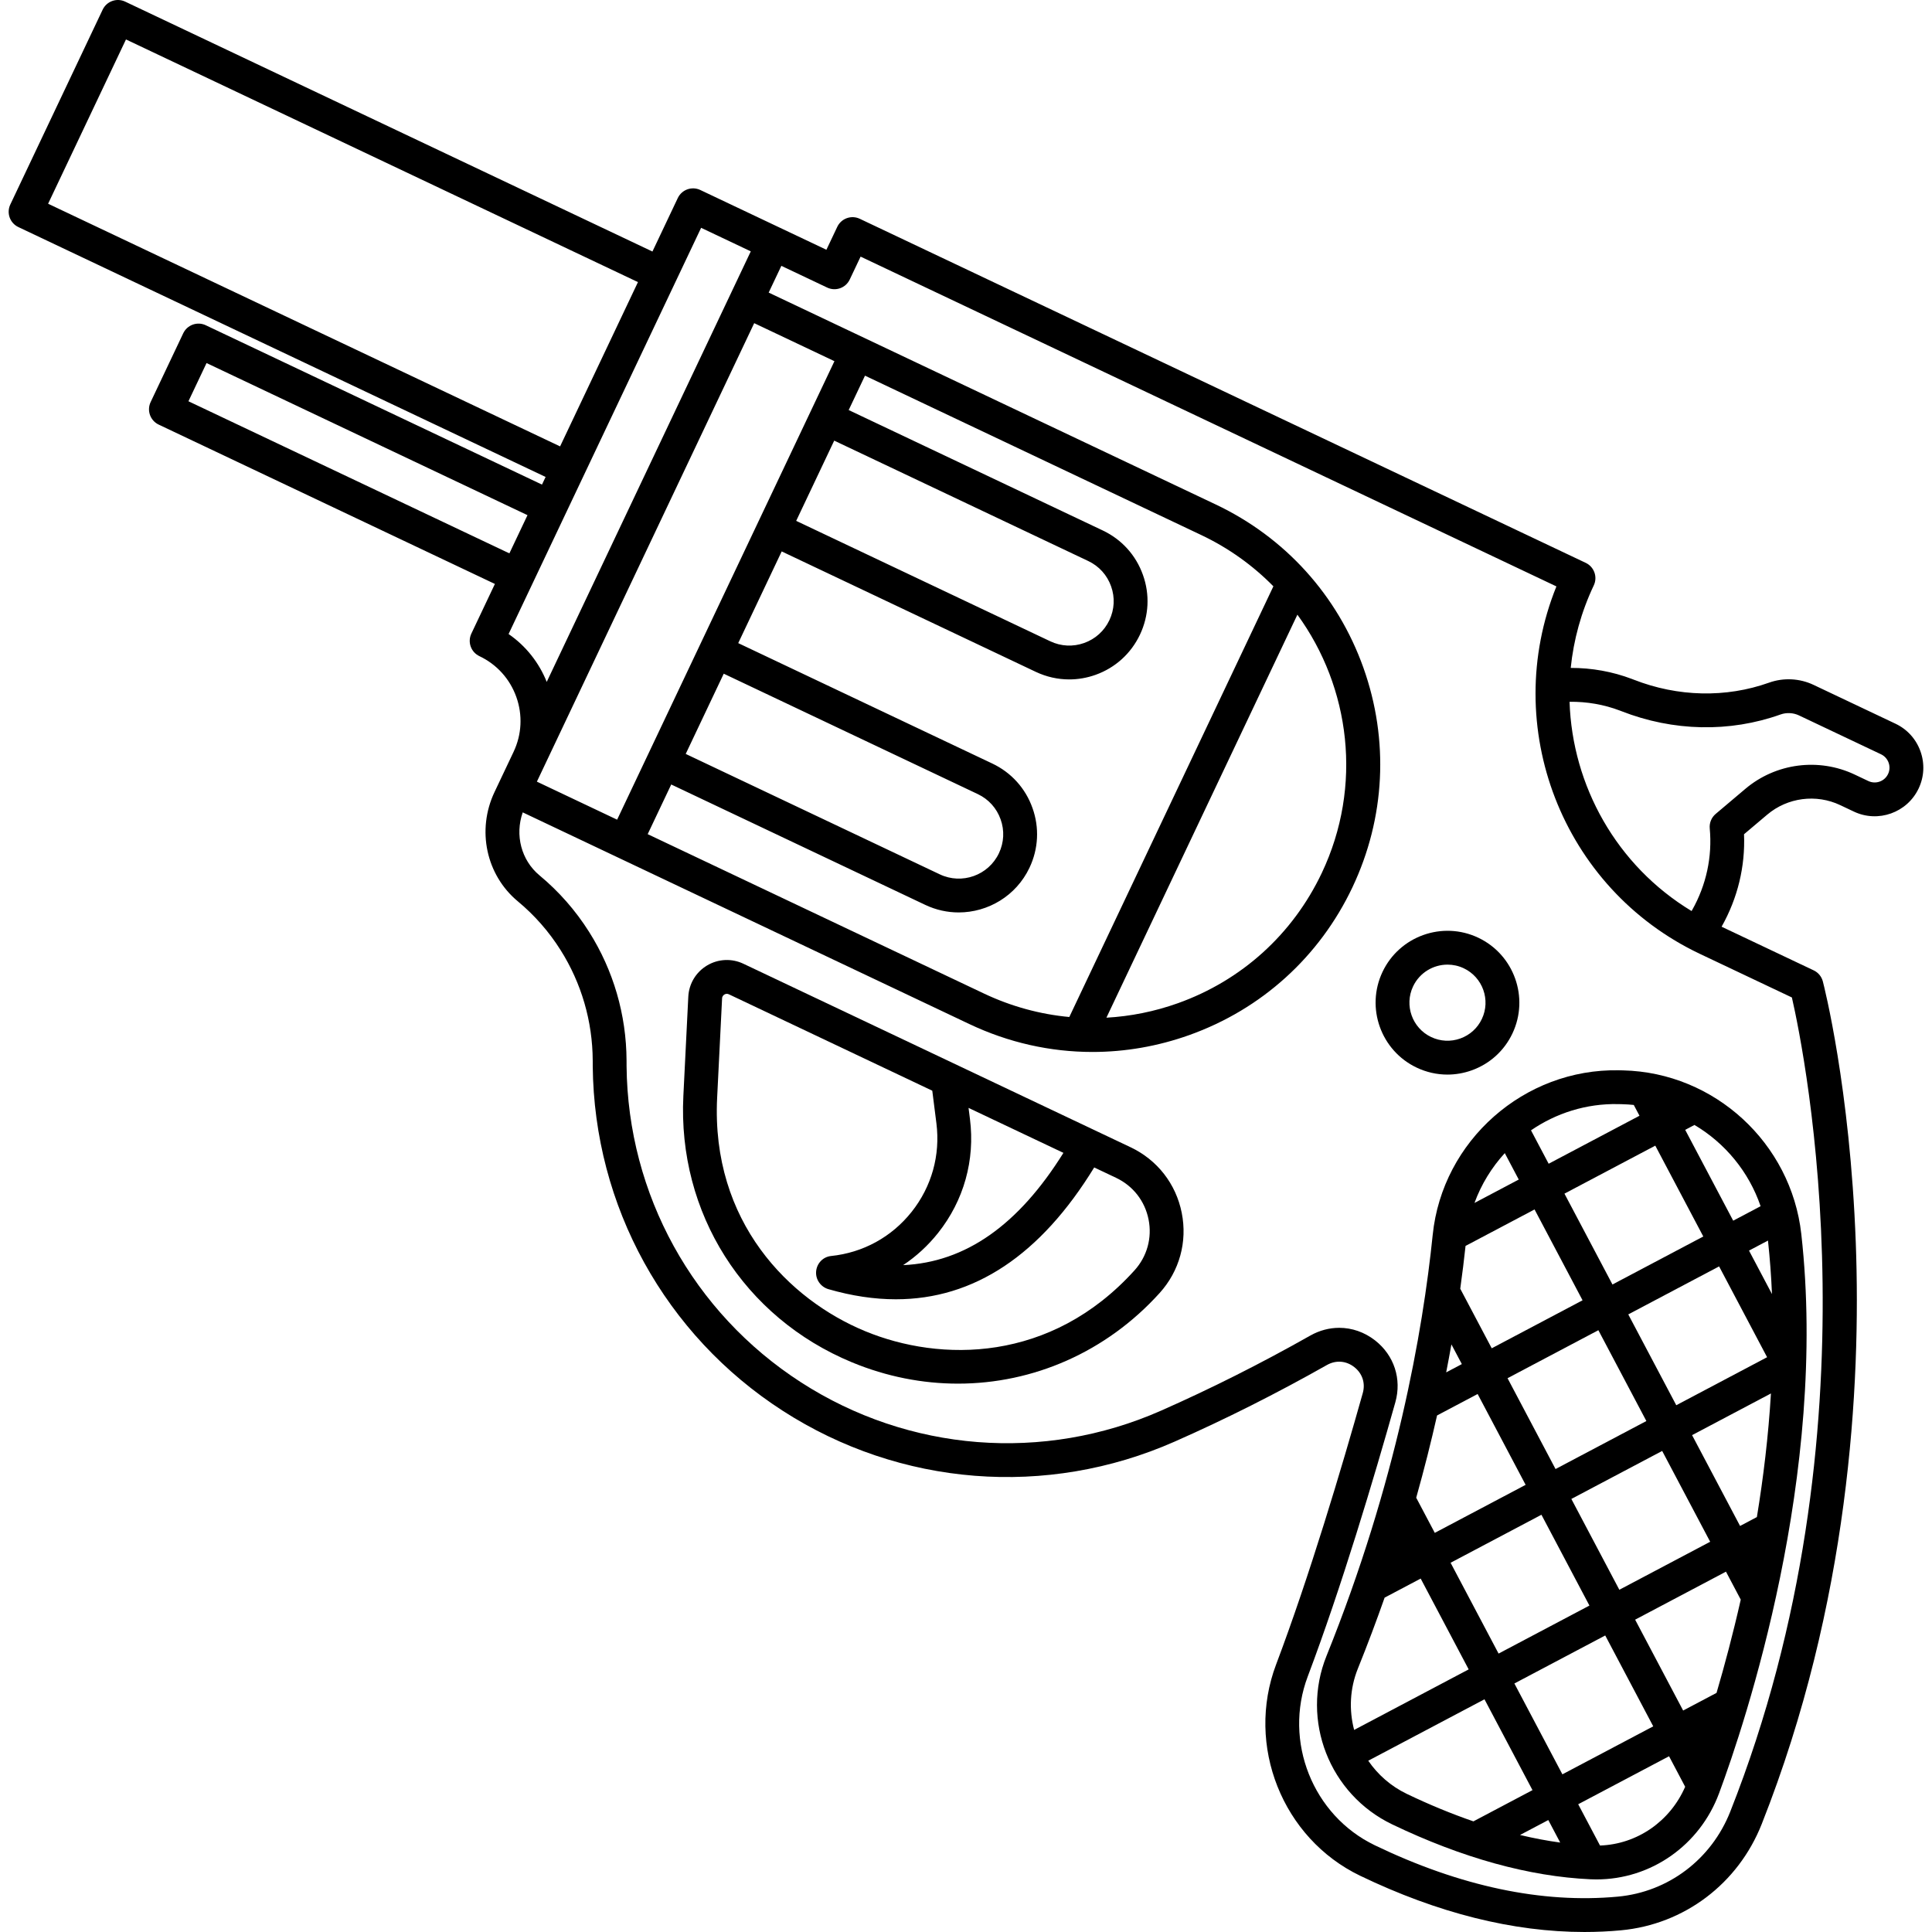 <?xml version="1.0" encoding="iso-8859-1"?>
<!-- Uploaded to: SVG Repo, www.svgrepo.com, Generator: SVG Repo Mixer Tools -->
<!DOCTYPE svg PUBLIC "-//W3C//DTD SVG 1.1//EN" "http://www.w3.org/Graphics/SVG/1.1/DTD/svg11.dtd">
<svg fill="#000000" height="800px" width="800px" version="1.1" id="Capa_1" xmlns="http://www.w3.org/2000/svg" xmlns:xlink="http://www.w3.org/1999/xlink" 
	 viewBox="0 0 456.936 456.936" xml:space="preserve">
<g>
	<path d="M454.209,177.697c-1.033-2.896-3.129-5.214-5.901-6.529l-19.401-9.195c-3.266-1.548-7.091-1.739-10.495-0.523
		c-10.199,3.64-21.568,3.391-32.033-0.708l-0.391-0.151c-4.613-1.755-9.548-2.639-14.497-2.621
		c0.677-6.598,2.455-13.191,5.454-19.518c0.946-1.996,0.095-4.381-1.901-5.328L203.351,51.748c-1.999-0.947-4.382-0.094-5.328,1.901
		l-2.57,5.422l-29.82-14.134c-1.998-0.946-4.381-0.094-5.328,1.901l-5.996,12.651L29.607,0.386c-2-0.946-4.381-0.095-5.328,1.901
		L2.436,48.373c-0.454,0.959-0.509,2.059-0.152,3.058c0.356,0.999,1.095,1.815,2.054,2.27l124.702,59.104l-0.856,1.807
		L48.663,76.923c-0.959-0.454-2.058-0.509-3.058-0.152c-0.999,0.356-1.815,1.095-2.27,2.054l-7.709,16.266
		c-0.946,1.996-0.095,4.381,1.901,5.328l79.52,37.689l-5.568,11.747c-0.454,0.959-0.509,2.059-0.152,3.058
		c0.356,0.999,1.095,1.815,2.054,2.27c4.103,1.945,7.204,5.371,8.73,9.647c1.526,4.276,1.295,8.892-0.649,12.995l-4.503,9.501
		c-4.26,8.988-1.989,19.622,5.523,25.859c3.948,3.277,7.342,7.146,10.089,11.503c4.939,7.814,7.571,16.86,7.612,26.143l0.003,0.538
		c0.002,0.23,0.004,0.462,0.001,0.775c0.318,33.104,17.113,63.576,44.926,81.514c27.788,17.922,62.439,20.653,92.69,7.302
		c12.015-5.299,24.131-11.394,36.014-18.115c2.132-1.208,4.555-1.027,6.481,0.484c1.919,1.504,2.67,3.804,2.01,6.15
		c-5.008,17.785-12.629,43.359-20.5,64.193c-7.242,19.167,1.49,41.113,19.878,49.96c18.382,8.844,36.182,13.304,53.048,13.303
		c2.912,0,5.799-0.133,8.653-0.399c14.943-1.395,27.69-11.017,33.267-25.112c20.671-52.246,23.511-103.609,22.254-137.497
		c-1.363-36.736-7.529-60.811-7.792-61.817c-0.298-1.146-1.088-2.101-2.158-2.608l-21.789-10.327
		c0.004-0.008,0.009-0.015,0.014-0.023c3.792-6.724,5.605-14.234,5.293-21.845l5.488-4.637c4.805-4.059,11.581-4.943,17.266-2.248
		l3.226,1.528c5.728,2.716,12.601,0.265,15.318-5.467C455.088,183.713,455.242,180.591,454.209,177.697z M312.62,206.455
		c-6.866,14.488-18.958,25.433-34.048,30.818c-5.52,1.97-11.201,3.101-16.895,3.419l45.169-95.318
		C319.363,162.573,322.354,185.918,312.62,206.455z M252.9,240.531c-6.912-0.642-13.733-2.493-20.195-5.556l-79.52-37.69
		l5.567-11.747l60.092,28.481c2.552,1.209,5.243,1.781,7.895,1.781c6.929,0,13.586-3.909,16.746-10.575
		c2.121-4.474,2.369-9.499,0.705-14.133c-1.652-4.656-5.025-8.388-9.499-10.508l-60.092-28.481l10.279-21.687l60.092,28.481
		c2.517,1.192,5.209,1.793,7.913,1.793c2.095,0,4.198-0.361,6.229-1.086c4.653-1.661,8.382-5.035,10.499-9.501
		c2.12-4.474,2.369-9.499,0.705-14.133c-1.652-4.656-5.025-8.388-9.499-10.508l-60.092-28.481l3.855-8.133l79.52,37.689
		c6.544,3.102,12.269,7.242,17.07,12.132L252.9,240.531z M171.172,159.334l60.092,28.481c2.538,1.203,4.45,3.316,5.391,5.967
		c0.945,2.633,0.803,5.48-0.4,8.018c-2.48,5.232-8.754,7.472-13.985,4.991l-60.092-28.481L171.172,159.334z M197.298,104.212
		l60.093,28.481c2.537,1.203,4.45,3.316,5.39,5.967c0.945,2.632,0.803,5.48-0.399,8.018c-1.202,2.536-3.317,4.451-5.958,5.393
		c-2.641,0.943-5.493,0.8-8.026-0.402l-60.092-28.481L197.298,104.212z M145.955,193.86l-18.976-8.994l51.395-108.436l18.976,8.994
		L145.955,193.86z M11.378,48.185L29.795,9.329l121.088,57.391l-18.417,38.857L11.378,48.185z M120.474,130.878L44.568,94.902
		l4.283-9.037l75.906,35.976L120.474,130.878z M120.285,149.955l45.536-96.075l11.747,5.568l-48.262,101.827
		C127.517,156.792,124.436,152.812,120.285,149.955z M409.217,428.482c-4.463,11.279-14.644,18.977-26.571,20.089
		c-17.917,1.673-37.261-2.415-57.489-12.147c-14.684-7.065-21.652-24.602-15.863-39.924c7.973-21.103,15.667-46.915,20.718-64.853
		c1.545-5.493-0.284-11.093-4.775-14.614c-2.531-1.984-5.5-2.991-8.5-2.991c-2.332,0-4.682,0.609-6.857,1.841
		c-11.652,6.591-23.53,12.566-35.303,17.758c-27.782,12.26-59.604,9.754-85.125-6.705c-25.545-16.475-40.97-44.463-41.262-74.789
		c0.003-0.284,0-0.565-0.002-0.844l-0.002-0.489c-0.048-10.804-3.108-21.315-8.848-30.397c-3.196-5.066-7.147-9.57-11.744-13.387
		c-4.323-3.589-5.844-9.542-3.962-14.897l105.647,50.073c9.252,4.385,19.151,6.593,29.092,6.592c7.7,0,15.426-1.325,22.891-3.99
		c17.103-6.104,30.807-18.507,38.589-34.926c7.78-16.415,8.703-34.875,2.598-51.981c-6.104-17.105-18.507-30.811-34.921-38.591
		L181.8,69.2l2.998-6.325l10.843,5.14c1.999,0.947,4.382,0.094,5.328-1.901l2.57-5.422l164.567,77.999
		c-13.386,33.096,1.264,71.424,33.932,86.907l21.762,10.314C426.906,249.507,444.909,338.269,409.217,428.482z M446.546,183.059
		c-0.827,1.744-2.919,2.49-4.663,1.664l-3.226-1.529c-8.512-4.034-18.659-2.712-25.854,3.366l-7.032,5.941
		c-0.999,0.844-1.522,2.124-1.401,3.426c0.623,6.701-0.814,13.374-4.157,19.302c-0.045,0.08-0.098,0.158-0.144,0.238
		c-17.747-10.734-28.216-29.648-28.854-49.489c4.07-0.053,8.134,0.646,11.916,2.085l0.35,0.135
		c12.244,4.796,25.603,5.075,37.62,0.786c1.42-0.506,3.017-0.428,4.38,0.219l19.401,9.195c0.841,0.399,1.478,1.105,1.793,1.989
		C446.99,181.269,446.944,182.218,446.546,183.059z"/>
	<path d="M267.393,271.336l-91.579-43.404c-2.761-1.31-5.974-1.155-8.595,0.415c-2.622,1.568-4.278,4.327-4.43,7.378l-1.168,23.483
		c-1.375,27.675,14.283,52.404,39.891,63c8.19,3.389,16.681,5.036,25.052,5.036c17.801,0,35.056-7.45,47.696-21.432
		c4.691-5.19,6.598-12.103,5.231-18.964C278.125,279.987,273.715,274.333,267.393,271.336z M229.405,264.667l-0.334-2.64
		l22.44,10.636c-10.649,17.081-23.152,25.881-37.91,26.554c3.101-2.064,5.895-4.627,8.282-7.636
		C227.962,283.924,230.633,274.365,229.405,264.667z M268.325,300.448c-19.766,21.866-45.893,21.76-63.754,14.369
		c-17.859-7.39-36.422-25.774-34.959-55.211l1.168-23.482c0.026-0.523,0.354-0.795,0.547-0.911c0.122-0.073,0.325-0.164,0.578-0.164
		c0.146,0,0.31,0.031,0.483,0.113l48.105,22.8l0.976,7.71c0.955,7.544-1.123,14.979-5.851,20.936
		c-4.728,5.956-11.497,9.667-19.062,10.449c-1.904,0.197-3.364,1.728-3.534,3.634c-0.17,1.907,1.073,3.679,2.913,4.21
		c5.523,1.596,10.838,2.392,15.945,2.392c18.483,0,34.205-10.441,46.909-31.18l5.176,2.453c4.013,1.902,6.812,5.49,7.68,9.846
		C272.513,292.766,271.303,297.154,268.325,300.448z"/>
	<path d="M335.06,252.503c2.312,1.096,4.785,1.647,7.27,1.647c1.926,0,3.858-0.332,5.726-0.998c4.277-1.526,7.703-4.626,9.648-8.729
		c4.015-8.471,0.39-18.628-8.081-22.644c-8.47-4.014-18.628-0.389-22.643,8.082C322.965,238.331,326.59,248.488,335.06,252.503z
		 M334.209,233.287c1.537-3.244,4.776-5.145,8.147-5.145c1.29,0,2.6,0.278,3.84,0.867c4.484,2.125,6.403,7.503,4.278,11.987v0
		c-1.029,2.172-2.843,3.813-5.107,4.621c-2.264,0.809-4.707,0.686-6.88-0.344C334.002,243.149,332.083,237.771,334.209,233.287z"/>
	<path d="M382.887,253.133c-22.395-0.439-41.757,16.624-44.039,38.93c-2.333,22.812-8.584,58.604-25.113,99.569
		c-6.145,15.231,0.684,32.739,15.546,39.858c16.602,7.953,32.379,12.319,46.895,12.977c0.471,0.021,0.938,0.032,1.406,0.032
		c12.884,0,24.424-8.05,29-20.386c6.172-16.644,25.814-75.372,19.443-132.257c-2.412-21.536-20.517-38.173-42.112-38.7
		L382.887,253.133z M383.717,261.155c0.905,0.022,1.8,0.087,2.688,0.177l1.349,2.552l-21.482,11.351l-4.176-7.902
		c5.908-4.053,13.053-6.365,20.619-6.202L383.717,261.155z M418.143,293.406c0.456,4.213,0.767,8.437,0.947,12.653l-5.434-10.282
		L418.143,293.406z M405.977,400.384l-7.898,4.173l-11.355-21.49l21.484-11.354l3.496,6.615
		C409.857,386.498,407.869,393.94,405.977,400.384z M334.947,354.225c1.904-6.764,3.534-13.264,4.932-19.458l9.595-5.071
		l11.352,21.483l-21.487,11.357L334.947,354.225z M346.616,294.671l16.32-8.624l11.354,21.485l-21.481,11.352l-7.446-14.091
		C345.864,301.203,346.275,297.827,346.616,294.671z M367.899,347.44l-11.351-21.482l21.481-11.352l11.352,21.481L367.899,347.44z
		 M393.12,343.162l11.351,21.478l-21.483,11.354l-11.349-21.479L393.12,343.162z M345.737,322.622l-3.703,1.957
		c0.444-2.258,0.856-4.464,1.239-6.618L345.737,322.622z M364.564,358.253l11.35,21.479l-21.486,11.355l-11.351-21.478
		L364.564,358.253z M379.651,386.805l11.355,21.489l-21.484,11.352l-11.356-21.487L379.651,386.805z M415.52,358.8l-3.977,2.102
		l-11.351-21.478l18.652-9.857C418.239,339.671,417.047,349.509,415.52,358.8z M417.935,320.994l-21.482,11.354l-11.352-21.48
		l21.482-11.353L417.935,320.994z M381.363,303.794l-11.354-21.485l21.482-11.352l11.354,21.484L381.363,303.794z M355.896,272.725
		l3.302,6.249l-10.468,5.531C350.335,280.1,352.797,276.112,355.896,272.725z M321.154,394.626
		c2.298-5.696,4.395-11.29,6.321-16.771l8.529-4.508l11.351,21.478l-27.089,14.317C319.036,404.47,319.228,399.4,321.154,394.626z
		 M323.605,416.426l27.488-14.527l11.355,21.486l-13.974,7.384c-5.131-1.767-10.381-3.926-15.738-6.492
		C328.928,422.451,325.848,419.697,323.605,416.426z M366.187,430.457l2.815,5.327c-3.107-0.422-6.277-1.026-9.502-1.794
		L366.187,430.457z M378.421,436.485l-5.161-9.765l21.484-11.352l3.814,7.219C394.981,430.787,387.199,436.169,378.421,436.485z
		 M416.398,285.279l-6.48,3.424l-11.354-21.484l2.191-1.158C407.992,270.344,413.624,277.136,416.398,285.279z"/>
</g>
</svg>
